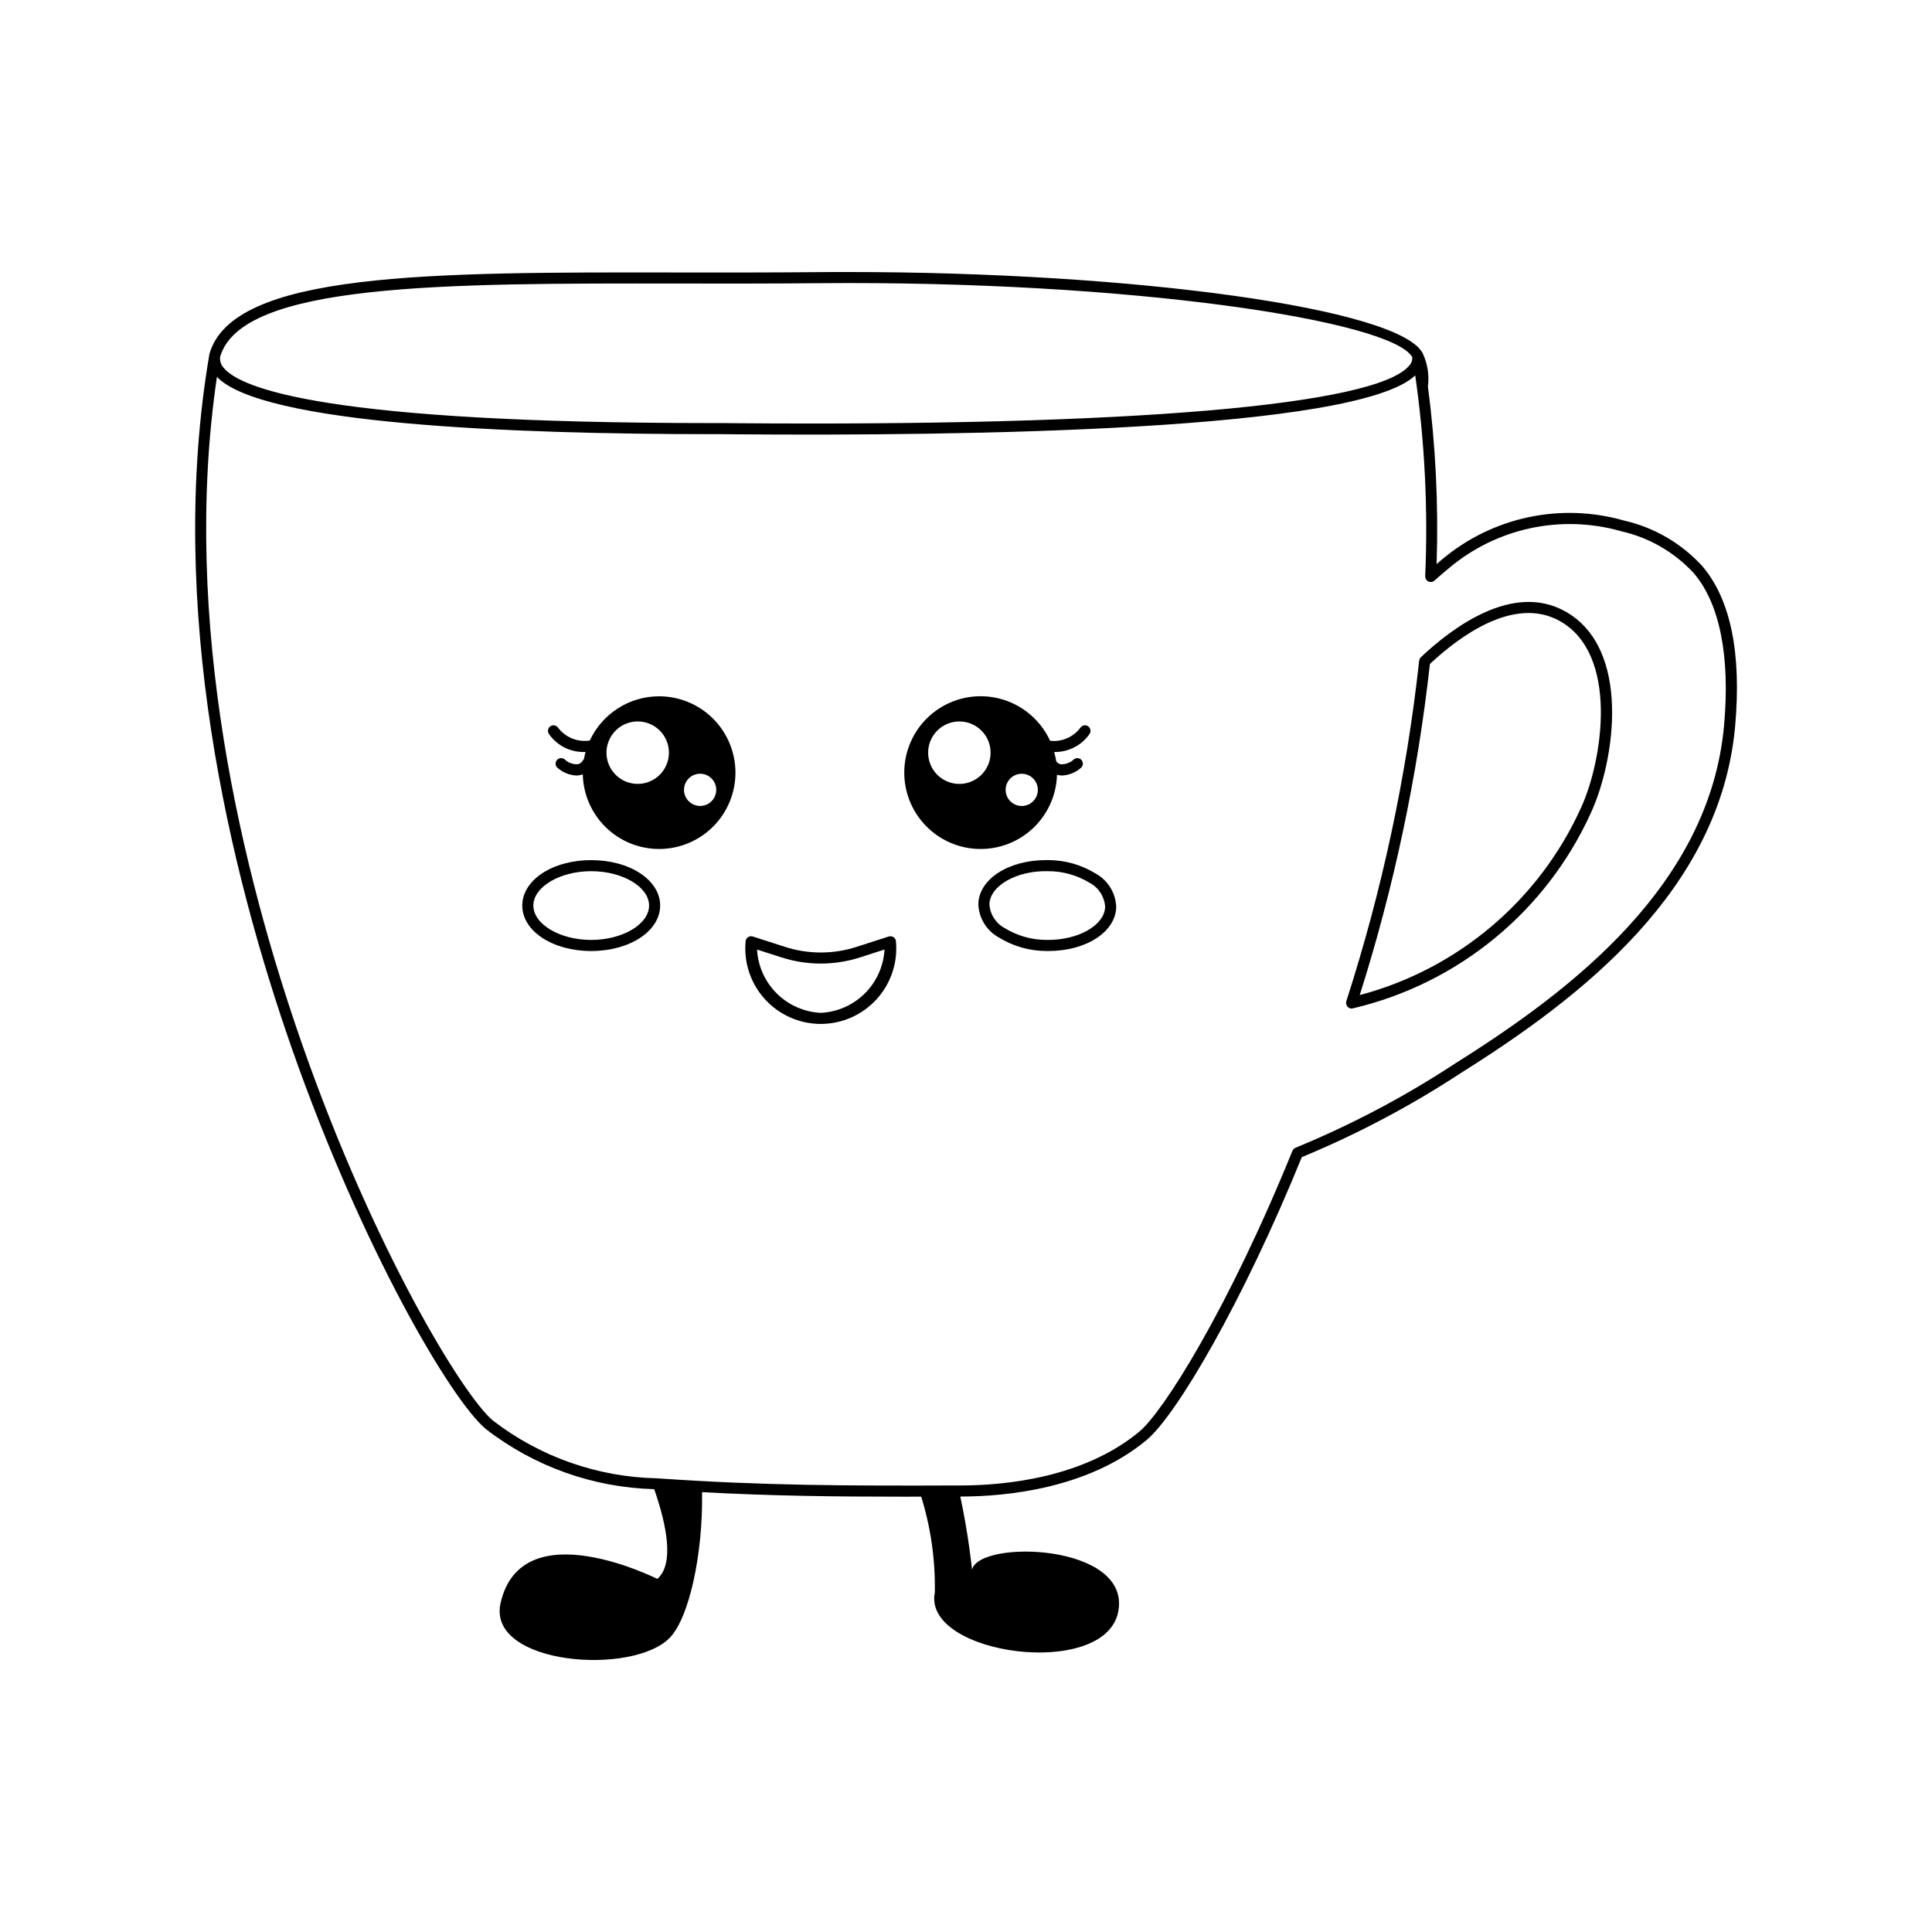<?xml version="1.0" encoding="UTF-8"?>
<!-- Uploaded to: SVG Repo, www.svgrepo.com, Generator: SVG Repo Mixer Tools -->
<svg fill="#000000" width="800px" height="800px" version="1.1" viewBox="144 144 512 512" xmlns="http://www.w3.org/2000/svg">
 <g>
  <path d="m300.67 371.94c-10.246 0-18.262 5.285-18.262 12.039 0 6.754 8.016 12.051 18.262 12.051s18.277-5.301 18.277-12.051c0-6.754-8.027-12.039-18.277-12.039zm0 21.152c-8.309 0-15.324-4.168-15.324-9.117 0-4.934 7.016-9.102 15.324-9.102 8.324 0 15.34 4.168 15.34 9.102 0 4.949-7.016 9.117-15.34 9.117z"/>
  <path d="m434.36 375.5c-3.785-2.332-8.145-3.566-12.594-3.566h-0.574c-9.969 0-17.793 5.062-17.926 11.684l0.004 0.004c0.133 3.691 2.195 7.039 5.43 8.82 3.789 2.336 8.148 3.574 12.598 3.582h0.586c9.969 0 17.793-5.066 17.926-11.684-0.141-3.699-2.207-7.051-5.449-8.84zm-13.008 17.586h0.004c-3.894 0.004-7.715-1.066-11.039-3.094-2.375-1.25-3.93-3.641-4.109-6.312 0.09-4.945 7.223-9 15.5-8.809 3.898-0.012 7.723 1.055 11.055 3.082 2.367 1.258 3.922 3.648 4.109 6.328-0.102 4.93-7.18 8.953-15.516 8.805z"/>
  <path d="m423.91 345.77c-0.129-0.832-0.305-1.656-0.531-2.469-0.285-1.035-0.656-2.047-1.113-3.023-2.797-6.066-8.406-10.367-14.992-11.484-6.59-1.121-13.305 1.082-17.949 5.883-4.641 4.805-6.617 11.59-5.277 18.137 1.344 6.543 5.828 12.008 11.984 14.598 6.16 2.59 13.199 1.973 18.816-1.648 5.613-3.617 9.082-9.777 9.266-16.457 0.016-0.176 0.016-0.367 0.016-0.543 0-1-0.07-2-0.219-2.992zm-22.637 5.402c-3.113 1.227-6.66 0.453-8.984-1.953-2.324-2.41-2.969-5.981-1.637-9.047 1.336-3.07 4.387-5.031 7.734-4.973 3.348 0.059 6.328 2.125 7.555 5.242 0.805 2.039 0.766 4.32-0.109 6.332s-2.516 3.594-4.559 4.398zm14.695 6.254c-1.66 0.484-3.449-0.082-4.531-1.43-1.082-1.348-1.246-3.215-0.41-4.731 0.832-1.516 2.496-2.379 4.215-2.188 1.719 0.191 3.152 1.398 3.633 3.062 0.645 2.258-0.652 4.621-2.906 5.285z"/>
  <path d="m425.52 349.52c-0.355 0-0.715-0.039-1.066-0.113-1.34-0.301-2.496-1.148-3.188-2.34-0.383-0.711-0.117-1.594 0.59-1.98 0.711-0.387 1.598-0.129 1.988 0.578 0.285 0.449 0.742 0.766 1.266 0.879 1.301 0.051 2.562-0.43 3.5-1.332 0.309-0.238 0.699-0.34 1.086-0.289 0.387 0.051 0.734 0.254 0.973 0.562 0.492 0.645 0.367 1.562-0.273 2.055-1.363 1.18-3.078 1.875-4.875 1.98z"/>
  <path d="m423.41 343.29c-1.469 0.008-2.93-0.25-4.305-0.77-0.754-0.301-1.121-1.152-0.82-1.906 0.301-0.754 1.152-1.121 1.906-0.82 3.668 1.398 7.816 0.18 10.152-2.977 0.477-0.656 1.395-0.801 2.047-0.324 0.656 0.477 0.801 1.395 0.324 2.051-2.125 3.027-5.609 4.805-9.305 4.746z"/>
  <path d="m303.92 340.61c-0.301-0.754-1.156-1.121-1.91-0.824-0.543 0.203-1.109 0.348-1.688 0.426-0.469 0.988-0.852 2.016-1.145 3.07 0.121 0 0.246-0.004 0.367-0.016 0.586-0.043 0.953-0.09 1.305-0.148h0.004c0.211-0.023 0.422-0.062 0.629-0.117 0.387-0.082 0.77-0.184 1.145-0.309l0.484-0.176c0.363-0.145 0.648-0.426 0.801-0.785s0.156-0.762 0.008-1.121zm-3.566 4.461c-0.324-0.141-0.684-0.184-1.027-0.117-0.648 1.16-0.957 2.477-0.898 3.801 0 0.148 0 0.293 0.016 0.441 0.188-0.066 0.371-0.148 0.543-0.25 0.184-0.094 0.359-0.203 0.531-0.32 0.117-0.09 0.234-0.176 0.336-0.266 0.168-0.137 0.324-0.281 0.469-0.441 0.234-0.266 0.449-0.547 0.633-0.852 0.375-0.719 0.105-1.605-0.602-1.996zm3.566-4.461c-0.301-0.754-1.156-1.121-1.91-0.824-0.543 0.203-1.109 0.348-1.688 0.426-0.469 0.988-0.852 2.016-1.145 3.07 0.121 0 0.246-0.004 0.367-0.016 0.336-0.016 0.457-0.031 0.574-0.043 0.41-0.043 0.574-0.074 0.734-0.102v-0.004c0.211-0.023 0.422-0.062 0.629-0.117 0.387-0.082 0.77-0.184 1.145-0.309l0.484-0.176c0.363-0.145 0.648-0.426 0.801-0.785s0.156-0.762 0.008-1.121zm-3.566 4.461c-0.324-0.141-0.684-0.184-1.027-0.117-0.648 1.16-0.957 2.477-0.898 3.801 0 0.148 0 0.293 0.016 0.441 0.188-0.066 0.371-0.148 0.543-0.25 0.184-0.094 0.359-0.203 0.531-0.32 0.117-0.09 0.234-0.176 0.336-0.266 0.168-0.137 0.324-0.281 0.469-0.441 0.234-0.266 0.449-0.547 0.633-0.852 0.375-0.719 0.105-1.605-0.602-1.996zm0 0c-0.324-0.141-0.684-0.184-1.027-0.117-0.648 1.16-0.957 2.477-0.898 3.801 0 0.148 0 0.293 0.016 0.441 0.188-0.066 0.371-0.148 0.543-0.25 0.184-0.094 0.359-0.203 0.531-0.32 0.117-0.09 0.234-0.176 0.336-0.266 0.168-0.137 0.324-0.281 0.469-0.441 0.234-0.266 0.449-0.547 0.633-0.852 0.375-0.719 0.105-1.605-0.602-1.996zm3.566-4.461c-0.301-0.754-1.156-1.121-1.91-0.824-0.543 0.203-1.109 0.348-1.688 0.426-0.469 0.988-0.852 2.016-1.145 3.07 0.121 0 0.246-0.004 0.367-0.016 0.336-0.016 0.457-0.031 0.574-0.043 0.41-0.043 0.574-0.074 0.734-0.102v-0.004c0.211-0.023 0.422-0.062 0.629-0.117 0.387-0.082 0.77-0.184 1.145-0.309l0.484-0.176c0.363-0.145 0.648-0.426 0.801-0.785s0.156-0.762 0.008-1.121zm0 0c-0.301-0.754-1.156-1.121-1.91-0.824-0.543 0.203-1.109 0.348-1.688 0.426-0.469 0.988-0.852 2.016-1.145 3.07 0.121 0 0.246-0.004 0.367-0.016 0.336-0.016 0.457-0.031 0.574-0.043 0.41-0.043 0.574-0.074 0.734-0.102v-0.004c0.211-0.023 0.422-0.062 0.629-0.117 0.387-0.082 0.77-0.184 1.145-0.309l0.484-0.176c0.363-0.145 0.648-0.426 0.801-0.785s0.156-0.762 0.008-1.121zm-3.566 4.461c-0.324-0.141-0.684-0.184-1.027-0.117-0.648 1.16-0.957 2.477-0.898 3.801 0 0.148 0 0.293 0.016 0.441 0.188-0.066 0.371-0.148 0.543-0.25 0.184-0.094 0.359-0.203 0.531-0.32 0.117-0.09 0.234-0.176 0.336-0.266 0.168-0.137 0.324-0.281 0.469-0.441 0.234-0.266 0.449-0.547 0.633-0.852 0.375-0.719 0.105-1.605-0.602-1.996zm18.32-16.543c-3.856-0.004-7.629 1.094-10.879 3.164-3.254 2.07-5.844 5.027-7.473 8.52-0.469 0.988-0.852 2.016-1.145 3.07-0.176 0.645-0.324 1.293-0.441 1.969v-0.004c-0.207 1.16-0.309 2.332-0.309 3.508 0 0.148 0 0.293 0.016 0.441 0.117 5.34 2.34 10.414 6.184 14.125 3.84 3.707 8.996 5.742 14.336 5.668 5.34-0.078 10.43-2.262 14.168-6.078 3.734-3.816 5.809-8.957 5.769-14.297-0.039-5.34-2.188-10.449-5.977-14.211s-8.91-5.875-14.25-5.875zm-2.641 22.637h-0.004c-3.113 1.227-6.66 0.453-8.984-1.953-2.324-2.41-2.969-5.981-1.633-9.047 1.336-3.07 4.387-5.031 7.734-4.973 3.344 0.059 6.324 2.125 7.551 5.242 1.676 4.25-0.414 9.055-4.668 10.73zm14.711 6.254h-0.004c-1.66 0.484-3.453-0.078-4.535-1.43-1.082-1.348-1.246-3.219-0.41-4.734 0.832-1.516 2.5-2.379 4.219-2.188 1.719 0.191 3.152 1.402 3.633 3.066 0.652 2.262-0.648 4.621-2.906 5.285zm-30.391-12.348c-0.324-0.141-0.684-0.184-1.027-0.117-0.648 1.16-0.957 2.477-0.898 3.801 0 0.148 0 0.293 0.016 0.441 0.188-0.066 0.371-0.148 0.543-0.25 0.184-0.094 0.359-0.203 0.527-0.32 0.117-0.09 0.234-0.176 0.336-0.266h0.004c0.168-0.137 0.324-0.281 0.469-0.441 0.234-0.266 0.449-0.547 0.633-0.852 0.375-0.719 0.105-1.605-0.602-1.996zm3.566-4.461c-0.301-0.754-1.156-1.121-1.91-0.824-0.543 0.203-1.109 0.348-1.688 0.426-0.469 0.988-0.852 2.016-1.145 3.07 0.121 0 0.246-0.004 0.367-0.016 0.336-0.016 0.457-0.031 0.574-0.043 0.41-0.043 0.574-0.074 0.734-0.102l-0.004-0.004c0.215-0.023 0.426-0.062 0.633-0.117 0.387-0.082 0.77-0.184 1.145-0.309l0.484-0.176c0.363-0.145 0.648-0.426 0.801-0.785s0.156-0.762 0.008-1.121zm-3.566 4.461c-0.324-0.141-0.684-0.184-1.027-0.117-0.648 1.16-0.957 2.477-0.898 3.801 0 0.148 0 0.293 0.016 0.441 0.188-0.066 0.371-0.148 0.543-0.25 0.184-0.094 0.359-0.203 0.527-0.32 0.117-0.09 0.234-0.176 0.336-0.266h0.004c0.168-0.137 0.324-0.281 0.469-0.441 0.234-0.266 0.449-0.547 0.633-0.852 0.375-0.719 0.105-1.605-0.602-1.996zm3.566-4.461c-0.301-0.754-1.156-1.121-1.91-0.824-0.543 0.203-1.109 0.348-1.688 0.426-0.469 0.988-0.852 2.016-1.145 3.07 0.121 0 0.246-0.004 0.367-0.016 0.336-0.016 0.457-0.031 0.574-0.043 0.41-0.043 0.574-0.074 0.734-0.102l-0.004-0.004c0.215-0.023 0.426-0.062 0.633-0.117 0.387-0.082 0.77-0.184 1.145-0.309l0.484-0.176c0.363-0.145 0.648-0.426 0.801-0.785s0.156-0.762 0.008-1.121zm-3.566 4.461c-0.324-0.141-0.684-0.184-1.027-0.117-0.648 1.16-0.957 2.477-0.898 3.801 0 0.148 0 0.293 0.016 0.441 0.188-0.066 0.371-0.148 0.543-0.25 0.184-0.094 0.359-0.203 0.527-0.32 0.117-0.09 0.234-0.176 0.336-0.266h0.004c0.168-0.137 0.324-0.281 0.469-0.441 0.234-0.266 0.449-0.547 0.633-0.852 0.375-0.719 0.105-1.605-0.602-1.996zm3.566-4.461c-0.301-0.754-1.156-1.121-1.91-0.824-0.543 0.203-1.109 0.348-1.688 0.426-0.469 0.988-0.852 2.016-1.145 3.07 0.121 0 0.246-0.004 0.367-0.016 0.336-0.016 0.457-0.031 0.574-0.043 0.41-0.043 0.574-0.074 0.734-0.102l-0.004-0.004c0.215-0.023 0.426-0.062 0.633-0.117 0.387-0.082 0.77-0.184 1.145-0.309l0.484-0.176c0.363-0.145 0.648-0.426 0.801-0.785s0.156-0.762 0.008-1.121z"/>
  <path d="m296.69 349.52c-1.797-0.105-3.512-0.801-4.871-1.98-0.645-0.492-0.77-1.41-0.277-2.055 0.496-0.645 1.414-0.766 2.059-0.273 0.941 0.914 2.223 1.395 3.535 1.324 0.5-0.117 0.938-0.422 1.219-0.852 0.184-0.348 0.496-0.605 0.871-0.719 0.371-0.113 0.777-0.074 1.121 0.109 0.344 0.184 0.602 0.5 0.711 0.871 0.113 0.375 0.074 0.777-0.113 1.121-0.691 1.191-1.848 2.039-3.188 2.34-0.352 0.074-0.711 0.113-1.066 0.113z"/>
  <path d="m298.8 343.29c-3.695 0.059-7.184-1.719-9.305-4.746-0.477-0.656-0.332-1.574 0.324-2.051 0.652-0.477 1.57-0.332 2.047 0.324 2.348 3.133 6.481 4.348 10.148 2.977 0.75-0.301 1.605 0.066 1.906 0.816 0.301 0.754-0.062 1.609-0.816 1.91-1.375 0.52-2.836 0.781-4.305 0.77z"/>
  <path d="m380.84 392.39c-0.387-0.27-0.875-0.348-1.32-0.207l-8.441 2.715v0.004c-6.215 2.023-12.914 2.023-19.129 0l-8.441-2.715v-0.004c-0.449-0.141-0.938-0.062-1.32 0.207-0.379 0.277-0.602 0.719-0.602 1.188-0.496 5.594 1.379 11.133 5.172 15.273 3.789 4.141 9.145 6.5 14.754 6.5 5.613 0 10.969-2.359 14.758-6.5 3.789-4.141 5.668-9.68 5.172-15.273 0-0.469-0.223-0.91-0.602-1.188zm-19.332 20.023h-0.004c-4.391-0.211-8.547-2.043-11.664-5.144-3.117-3.098-4.977-7.246-5.215-11.633l6.43 2.07v-0.004c6.797 2.203 14.117 2.203 20.918 0l6.43-2.07v0.004c-0.238 4.391-2.102 8.539-5.223 11.637-3.121 3.102-7.281 4.934-11.676 5.141z"/>
  <path d="m595.03 293.92c-5.508-5.988-12.707-10.16-20.637-11.965-16.785-4.809-34.863-0.949-48.223 10.289-0.516 0.426-0.969 0.82-1.453 1.234 0.516-15.727-0.258-31.465-2.305-47.062 0.387-3.016-0.098-6.074-1.395-8.824-6.195-11.848-76.07-21.504-152.34-21.504-2.598 0-5.195 0-7.809 0.031-12.668 0.117-25.074 0.102-37.082 0.09-66.016-0.102-118.14-0.148-124.29 21.609-11.539 67.594 5.531 137.38 21.855 184.05 18.469 52.73 42.117 93.098 51.41 100.85 12.797 9.922 28.426 15.5 44.609 15.93 3.332 9.57 5.371 19.863 0.82 23.781 0 0-35.922-18.172-41.527 6.371-3.758 16.516 35.438 19.465 45.023 9.027 4.875-5.285 8.633-21.695 8.367-38.387 18.129 0.984 34.613 1.203 53.961 1.203 1.352 0 2.731 0 4.109-0.016h0.004c2.547 8.219 3.766 16.793 3.609 25.395-3.363 16.574 45.066 23.18 48.605 5.109 3.539-18.086-36.848-19.23-38.738-11.156 0 0-0.941-9.309-3.113-19.363 0.16 0 0.309 0 0.469-0.016 11.598-0.031 33.367-2.039 48.898-14.973 7.926-6.606 25.441-36.422 41.133-74.969v0.004c14.77-6.117 28.93-13.613 42.293-22.387 31.691-19.906 68.57-48.297 72.531-91.676 1.762-19.508-1.191-33.867-8.781-42.672zm-392.68-55.402c5.695-19.523 59.352-19.465 121.43-19.379 12.008 0.016 24.426 0.031 37.094-0.09 82.543-0.75 151.96 9.895 157.38 19.598l0.004 0.004c0.059 0.848-0.242 1.68-0.836 2.289-8.969 10.523-74.234 16.074-179.05 15.207l-2.746-0.031-3.098 0.004c-101.75-0.031-124.62-9.145-129.2-14.578-0.77-0.805-1.133-1.918-0.984-3.023zm398.54 97.809c-3.848 42.086-40.062 69.922-71.168 89.445-13.375 8.805-27.566 16.301-42.379 22.387-0.133 0.055-0.254 0.129-0.367 0.219-0.18 0.168-0.332 0.363-0.457 0.574-17 41.883-34.234 69.156-40.547 74.41-14.812 12.344-35.832 14.27-47.035 14.297-30.754 0.117-52.98 0.043-80.824-1.895h0.004c-15.758-0.32-30.996-5.68-43.48-15.293-7.941-6.621-31.605-45.551-50.512-99.57-15.781-45.098-32.25-111.89-22.637-177.02 11.992 12.504 77.699 15.164 131.04 15.176h3.066l2.746 0.031c61.23 0.5 165.29-0.883 180.71-15.605 2.531 17.621 3.418 35.441 2.644 53.23 0.012 0.191 0.039 0.383 0.086 0.57 0.062 0.137 0.141 0.266 0.234 0.383 0.133 0.191 0.316 0.344 0.531 0.441 0.219 0.102 0.461 0.145 0.703 0.117 0.344-0.008 0.676-0.145 0.926-0.383 1.16-1.043 2.422-2.129 3.859-3.316 12.645-10.629 29.746-14.273 45.625-9.734 7.352 1.664 14.027 5.512 19.156 11.039 6.945 8.074 9.734 22.078 8.074 40.5z"/>
  <path d="m558.67 305.95c-13.871-7.617-29.828 4.391-38.152 12.242-0.133 0.137-0.234 0.297-0.309 0.469-0.055 0.145-0.094 0.293-0.117 0.441-3.363 30.664-9.836 60.91-19.32 90.266-0.031 0.125-0.047 0.254-0.043 0.383-0.008 0.098-0.004 0.195 0.016 0.293 0.219 0.602 0.309 0.691 0.395 0.777 0.156 0.176 0.355 0.305 0.574 0.383 0.145 0.039 0.293 0.062 0.441 0.074 0.117 0 0.234-0.016 0.352-0.047 27.977-6.562 51.312-25.754 63.152-51.934 6.324-13.77 10.789-43.57-6.988-53.348zm4.316 52.113c-11.09 24.523-32.629 42.754-58.645 49.645 9.066-28.566 15.293-57.961 18.598-87.754 7.793-7.297 22.27-18.055 34.32-11.434 15.883 8.746 11.48 37.035 5.727 49.543z"/>
 </g>
</svg>